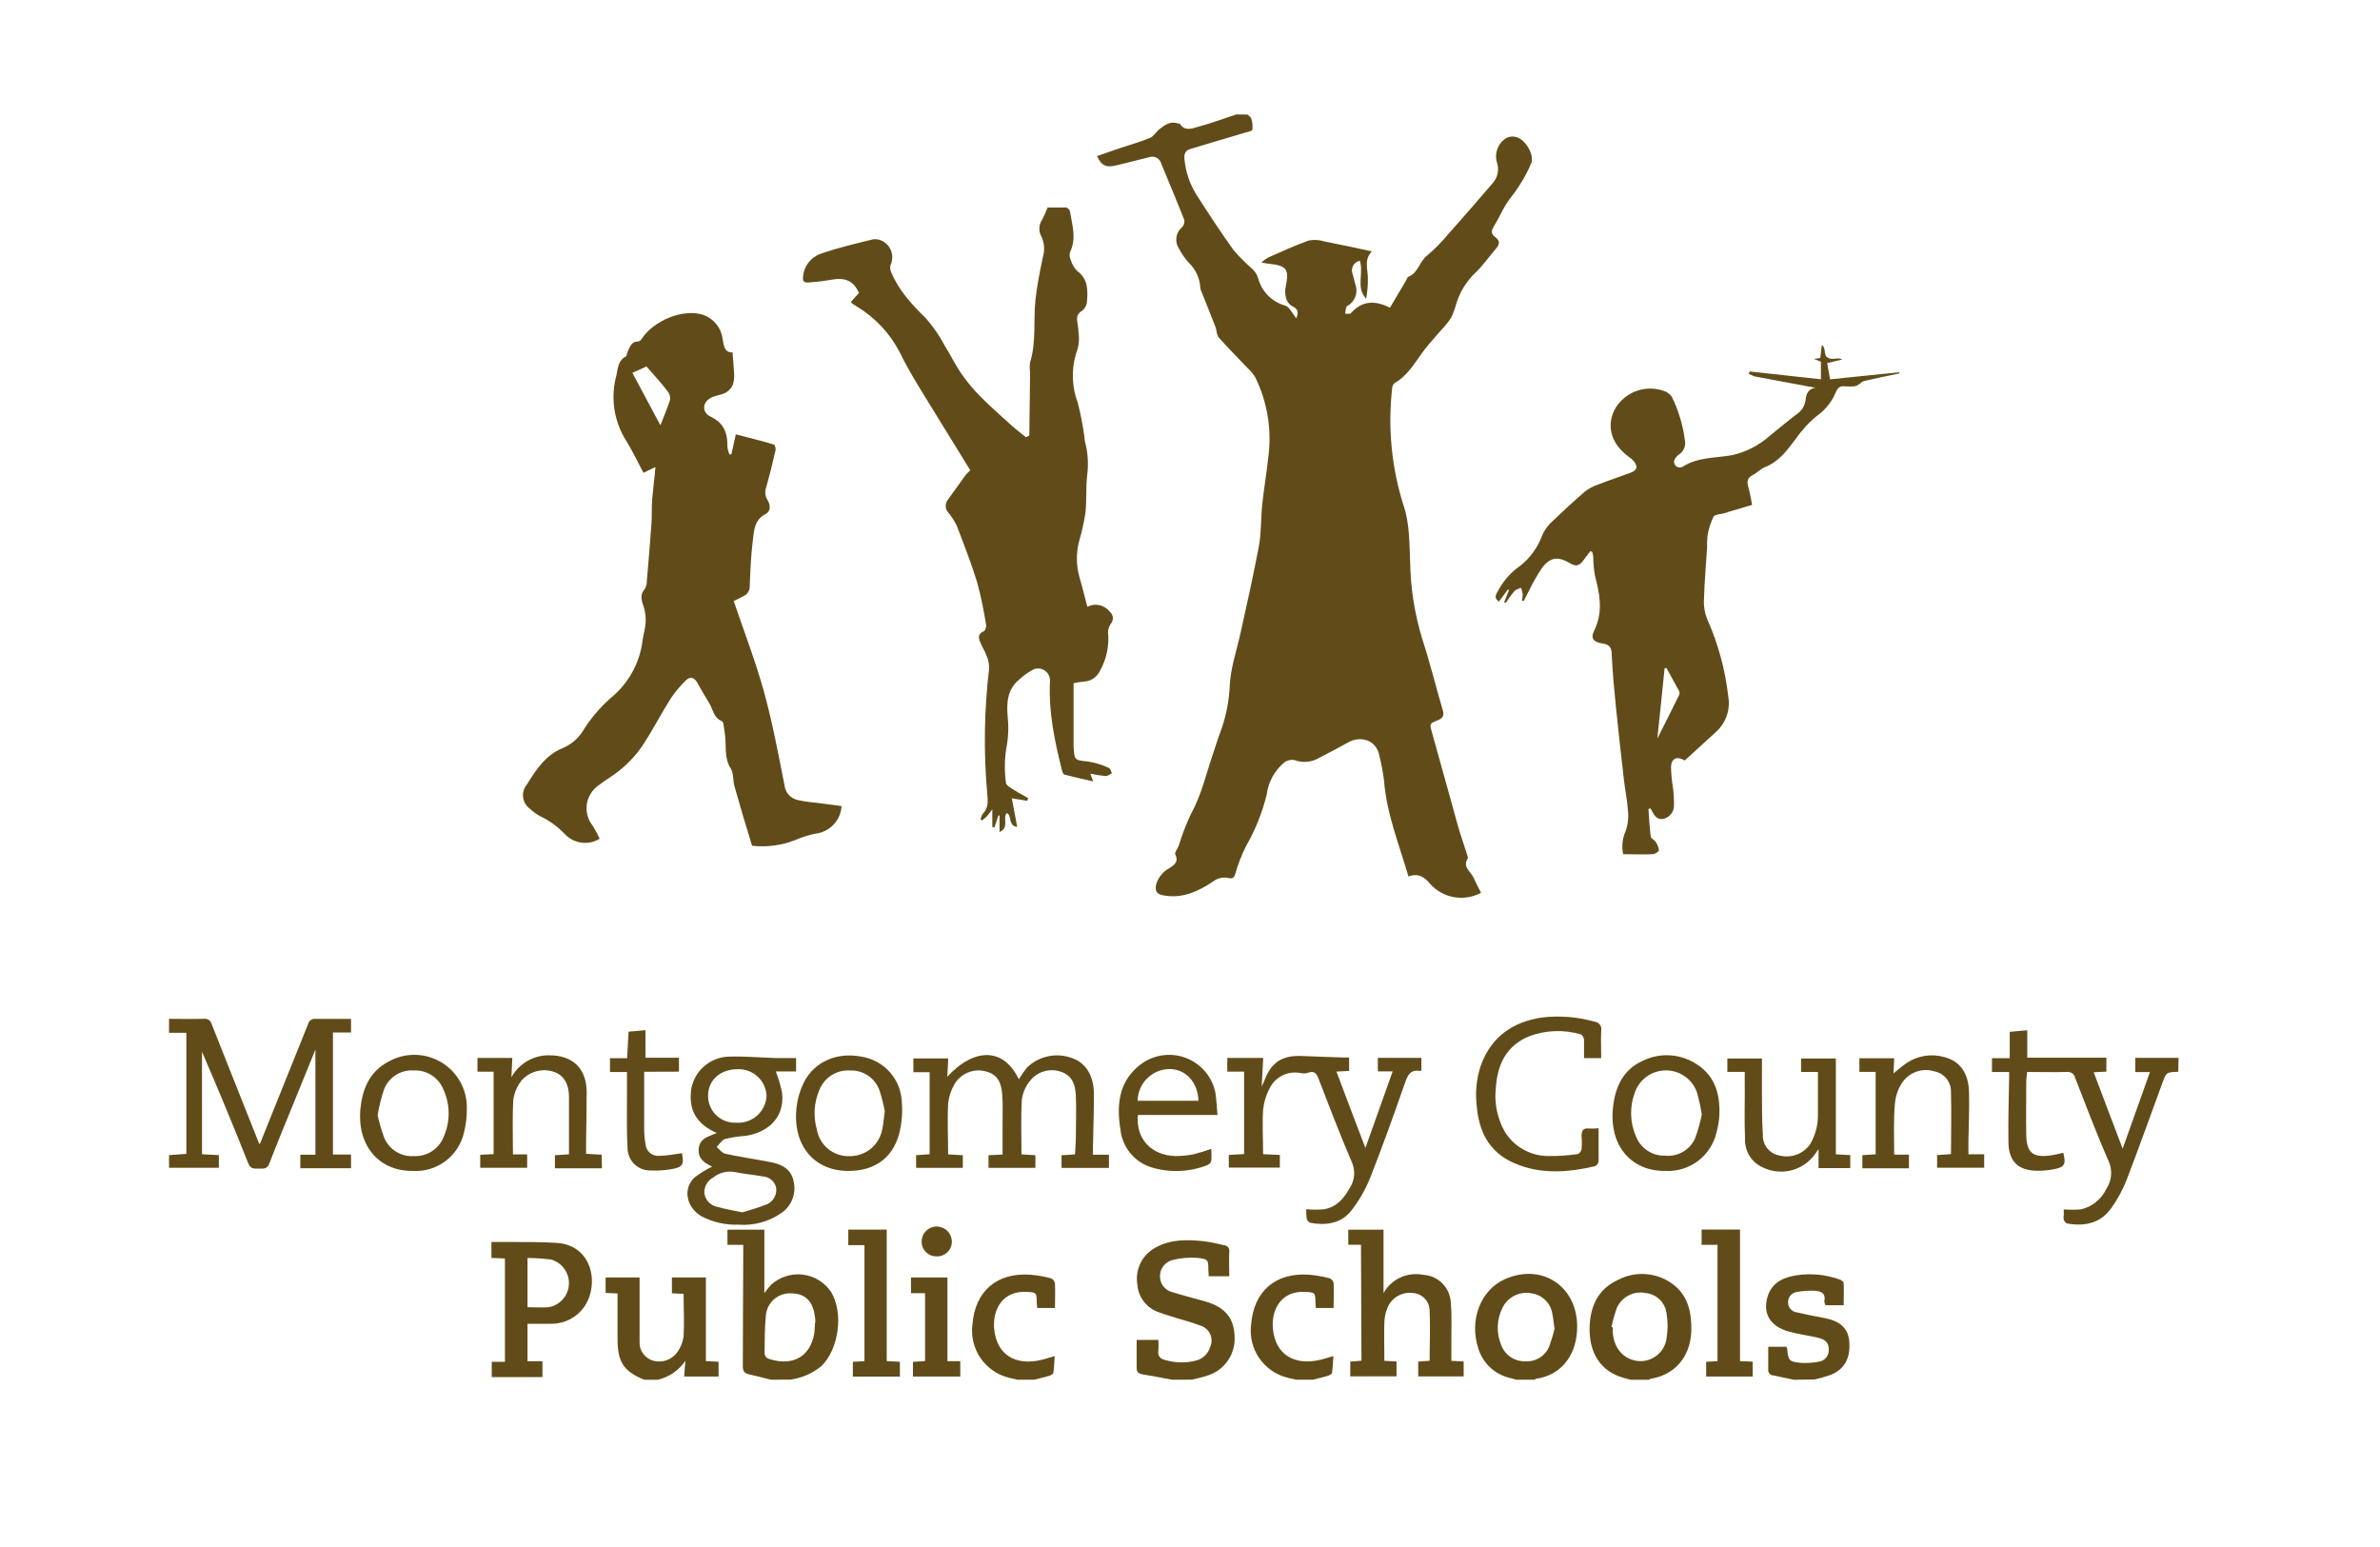 <svg width="120" height="78" viewBox="0 0 120 78" fill="none" xmlns="http://www.w3.org/2000/svg">
<path d="M62.897 5.776C62.964 5.84 63.066 5.894 63.086 5.971C63.148 6.153 63.169 6.346 63.147 6.537C63.13 6.613 62.9 6.655 62.763 6.693C61.839 6.971 60.912 7.237 59.989 7.521C59.762 7.591 59.694 7.777 59.72 8.023C59.78 8.666 59.99 9.286 60.334 9.832C60.938 10.775 61.551 11.714 62.207 12.625C62.506 12.965 62.826 13.285 63.166 13.584C63.303 13.716 63.4 13.883 63.447 14.067C63.537 14.385 63.707 14.675 63.941 14.909C64.175 15.143 64.465 15.313 64.783 15.403C64.875 15.433 64.956 15.491 65.013 15.569C65.128 15.71 65.224 15.863 65.355 16.052C65.483 15.764 65.441 15.585 65.218 15.473C64.85 15.297 64.799 14.972 64.799 14.62C64.802 14.573 64.809 14.527 64.821 14.482C65.01 13.572 64.885 13.399 63.987 13.297C63.888 13.297 63.789 13.265 63.594 13.233C63.7 13.14 63.815 13.058 63.936 12.987C64.62 12.686 65.297 12.37 65.998 12.124C66.261 12.076 66.532 12.094 66.787 12.175C67.567 12.328 68.34 12.494 69.168 12.673C68.772 13.092 68.957 13.546 68.967 13.981C68.978 14.343 68.949 14.705 68.88 15.061C68.347 14.489 68.775 13.783 68.561 13.143C68.489 13.159 68.422 13.189 68.364 13.233C68.305 13.277 68.257 13.333 68.223 13.398C68.188 13.463 68.168 13.534 68.164 13.607C68.16 13.68 68.172 13.753 68.2 13.821C68.251 14 68.296 14.182 68.344 14.361C68.414 14.559 68.41 14.775 68.334 14.971C68.258 15.166 68.114 15.328 67.928 15.425C67.842 15.483 67.855 15.678 67.819 15.812C67.918 15.812 68.062 15.847 68.107 15.796C68.669 15.157 69.322 15.131 70.082 15.515L70.897 14.137C70.933 14.076 70.955 13.977 71.003 13.958C71.511 13.767 71.562 13.182 71.962 12.878C72.336 12.562 72.682 12.213 72.994 11.836C73.755 10.983 74.506 10.116 75.251 9.247C75.379 9.11 75.468 8.94 75.508 8.756C75.548 8.572 75.538 8.38 75.478 8.202C75.407 7.968 75.417 7.718 75.506 7.491C75.594 7.264 75.757 7.073 75.966 6.949C76.05 6.909 76.141 6.887 76.233 6.884C76.325 6.881 76.417 6.896 76.504 6.93C76.941 7.08 77.363 7.818 77.207 8.227C77.027 8.649 76.809 9.054 76.555 9.436C76.36 9.755 76.101 10.017 75.915 10.331C75.73 10.644 75.529 11.075 75.308 11.433C75.177 11.647 75.19 11.807 75.382 11.945C75.644 12.14 75.618 12.322 75.417 12.549C75.072 12.945 74.778 13.386 74.394 13.747C73.95 14.17 73.62 14.697 73.435 15.281C73.369 15.53 73.282 15.771 73.173 16.004C73.038 16.216 72.883 16.414 72.71 16.595C72.409 16.95 72.086 17.285 71.805 17.656C71.354 18.251 70.993 18.935 70.319 19.312C70.25 19.37 70.207 19.453 70.197 19.542C69.963 21.554 70.162 23.593 70.779 25.522C71.073 26.395 71.06 27.389 71.099 28.328C71.12 29.653 71.328 30.968 71.716 32.234C72.102 33.42 72.4 34.635 72.751 35.833C72.837 36.127 72.694 36.239 72.46 36.329C72.067 36.482 72.083 36.52 72.198 36.923C72.642 38.48 73.061 40.046 73.499 41.606C73.64 42.107 73.819 42.603 73.975 43.102C73.975 43.156 74.033 43.236 74.01 43.268C73.716 43.712 74.157 43.942 74.298 44.255C74.413 44.514 74.547 44.764 74.675 45.013C74.262 45.237 73.785 45.315 73.322 45.236C72.858 45.158 72.435 44.926 72.118 44.578C71.831 44.223 71.505 44.003 71.016 44.195C70.543 42.574 69.9 40.998 69.779 39.314C69.724 38.91 69.647 38.508 69.549 38.112C69.405 37.294 68.59 37.089 67.989 37.425C67.509 37.691 67.025 37.949 66.534 38.198C66.345 38.316 66.131 38.388 65.909 38.409C65.688 38.43 65.464 38.399 65.256 38.32C65.169 38.305 65.08 38.307 64.994 38.328C64.908 38.349 64.828 38.388 64.757 38.441C64.271 38.843 63.955 39.414 63.872 40.039C63.65 40.958 63.298 41.841 62.827 42.66C62.597 43.118 62.412 43.596 62.274 44.089C62.191 44.361 62.018 44.278 61.862 44.255C61.739 44.239 61.615 44.247 61.496 44.28C61.377 44.312 61.265 44.368 61.168 44.444C60.407 44.952 59.57 45.339 58.611 45.134C58.291 45.07 58.237 44.888 58.291 44.597C58.344 44.417 58.432 44.25 58.552 44.106C58.671 43.961 58.818 43.842 58.985 43.757C59.234 43.587 59.436 43.437 59.257 43.076C59.215 42.993 59.359 42.814 59.432 42.644C59.595 42.097 59.801 41.562 60.046 41.046C60.59 40.062 60.823 38.975 61.184 37.933C61.312 37.569 61.417 37.195 61.558 36.837C61.828 36.083 61.98 35.291 62.009 34.491C62.069 33.596 62.376 32.717 62.568 31.828C62.888 30.393 63.207 28.952 63.476 27.523C63.6 26.839 63.568 26.123 63.642 25.426C63.731 24.592 63.878 23.764 63.962 22.927C64.118 21.588 63.885 20.233 63.29 19.024C63.188 18.854 63.06 18.7 62.913 18.567C62.427 18.053 61.922 17.551 61.453 17.02C61.341 16.896 61.353 16.669 61.289 16.496C61.059 15.902 60.82 15.313 60.586 14.722C60.552 14.663 60.53 14.598 60.522 14.53C60.5 14.035 60.284 13.568 59.922 13.229C59.737 13.021 59.578 12.792 59.448 12.546C59.335 12.379 59.286 12.176 59.313 11.976C59.339 11.776 59.439 11.593 59.592 11.462C59.64 11.415 59.676 11.357 59.697 11.293C59.718 11.229 59.724 11.161 59.714 11.094C59.34 10.136 58.937 9.196 58.55 8.247C58.533 8.184 58.504 8.126 58.463 8.075C58.423 8.025 58.372 7.984 58.315 7.954C58.258 7.924 58.195 7.906 58.13 7.901C58.066 7.897 58.001 7.905 57.94 7.927C57.396 8.058 56.853 8.202 56.31 8.333C55.766 8.464 55.543 8.362 55.312 7.869L56.495 7.46C56.99 7.294 57.499 7.157 57.981 6.952C58.176 6.872 58.301 6.633 58.477 6.498C58.739 6.294 59.017 6.096 59.388 6.223C59.42 6.223 59.477 6.223 59.487 6.239C59.739 6.642 60.126 6.473 60.417 6.39C61.056 6.217 61.695 5.98 62.335 5.77L62.897 5.776Z" fill="#614C19"/>
<path d="M8.523 51.37C9.108 51.37 9.693 51.386 10.278 51.37C10.363 51.355 10.451 51.374 10.523 51.421C10.595 51.469 10.647 51.542 10.668 51.626C11.457 53.633 12.266 55.637 13.058 57.641C13.058 57.66 13.09 57.67 13.103 57.679C13.915 55.666 14.726 53.649 15.536 51.629C15.555 51.546 15.606 51.473 15.677 51.426C15.748 51.379 15.835 51.36 15.919 51.373C16.501 51.373 17.086 51.373 17.699 51.373V52.057H16.788V58.21H17.699V58.901H15.142V58.22H15.903V52.92C15.558 53.774 15.235 54.563 14.912 55.356C14.465 56.459 14.005 57.555 13.579 58.667C13.467 58.964 13.26 58.92 13.052 58.92C12.844 58.92 12.64 58.961 12.521 58.667C11.774 56.781 11 54.908 10.185 53.032V58.197L11.035 58.242V58.881H8.523V58.242L9.396 58.178V52.073H8.523V51.37Z" fill="#614C19"/>
<path d="M109.828 54.039C109.227 54.061 109.224 54.061 109.016 54.633C108.419 56.257 107.843 57.884 107.223 59.495C107.03 59.983 106.78 60.446 106.479 60.876C105.942 61.659 105.149 61.85 104.241 61.691C104.171 61.691 104.091 61.579 104.056 61.499C104.038 61.419 104.038 61.336 104.056 61.256C104.056 61.154 104.056 61.051 104.056 60.978C104.338 61 104.621 61 104.903 60.978C105.185 60.918 105.449 60.793 105.674 60.613C105.899 60.433 106.079 60.204 106.201 59.942C106.342 59.732 106.425 59.489 106.443 59.236C106.46 58.984 106.411 58.731 106.3 58.504C105.699 57.139 105.175 55.739 104.631 54.349C104.612 54.254 104.557 54.17 104.478 54.114C104.399 54.059 104.302 54.035 104.206 54.048C103.551 54.068 102.899 54.048 102.208 54.048C102.192 54.227 102.164 54.387 102.164 54.547C102.164 55.436 102.148 56.327 102.164 57.216C102.18 58.104 102.483 58.373 103.353 58.261C103.58 58.232 103.807 58.172 104.034 58.124C104.174 58.721 104.104 58.849 103.529 58.958C103.276 59.006 103.019 59.031 102.761 59.031C101.771 59.031 101.282 58.584 101.266 57.59C101.246 56.503 101.285 55.416 101.301 54.33V54.052H100.435V53.355H101.33V52.025L102.215 51.945V53.329H106.204V54.032L105.565 54.064C106.054 55.343 106.523 56.621 107.025 57.916C107.482 56.637 107.933 55.359 108.4 54.055H107.661V53.339H109.844L109.828 54.039Z" fill="#614C19"/>
<path d="M38.872 69.566C38.501 69.474 38.13 69.375 37.753 69.292C37.523 69.237 37.45 69.119 37.453 68.876C37.453 66.981 37.472 65.085 37.475 63.19V62.765H36.679V62.001H38.539V65.197C38.645 65.05 38.759 64.909 38.881 64.775C39.095 64.581 39.348 64.434 39.624 64.347C39.899 64.259 40.19 64.231 40.477 64.266C40.764 64.301 41.041 64.397 41.287 64.549C41.533 64.7 41.744 64.903 41.905 65.143C42.544 66.194 42.298 68.035 41.406 68.886C40.962 69.249 40.425 69.483 39.856 69.56L38.872 69.566ZM41.109 66.69C41.109 66.584 41.109 66.479 41.084 66.37C40.997 65.622 40.598 65.223 39.927 65.213C39.766 65.2 39.603 65.219 39.45 65.269C39.296 65.32 39.154 65.4 39.032 65.505C38.91 65.611 38.81 65.74 38.738 65.885C38.666 66.029 38.623 66.187 38.613 66.348C38.555 66.987 38.555 67.61 38.549 68.24C38.553 68.292 38.57 68.342 38.598 68.386C38.625 68.43 38.664 68.467 38.709 68.493C39.767 68.873 40.822 68.579 41.061 67.214C41.077 67.025 41.08 66.85 41.096 66.674L41.109 66.69Z" fill="#614C19"/>
<path d="M59.103 69.566C58.601 69.473 58.096 69.377 57.591 69.291C57.374 69.256 57.304 69.147 57.31 68.936C57.31 68.482 57.31 68.028 57.31 67.558H58.406C58.417 67.732 58.417 67.906 58.406 68.079C58.355 68.399 58.518 68.533 58.815 68.591C59.313 68.727 59.839 68.727 60.337 68.591C60.495 68.545 60.64 68.461 60.758 68.345C60.875 68.23 60.962 68.087 61.011 67.929C61.059 67.828 61.085 67.718 61.087 67.605C61.09 67.493 61.068 67.382 61.023 67.279C60.978 67.176 60.913 67.084 60.829 67.009C60.746 66.933 60.648 66.877 60.541 66.843C60.033 66.644 59.499 66.523 58.975 66.347C58.799 66.293 58.617 66.242 58.445 66.171C58.142 66.073 57.876 65.886 57.68 65.636C57.484 65.385 57.368 65.082 57.345 64.765C57.285 64.398 57.34 64.022 57.504 63.688C57.668 63.355 57.932 63.081 58.259 62.905C59.036 62.467 59.877 62.499 60.717 62.585C61.053 62.632 61.386 62.699 61.714 62.783C61.754 62.785 61.792 62.794 61.827 62.812C61.862 62.829 61.894 62.853 61.919 62.884C61.944 62.914 61.962 62.949 61.973 62.987C61.983 63.025 61.986 63.064 61.98 63.103C61.961 63.509 61.98 63.918 61.98 64.349H60.941C60.941 64.244 60.941 64.154 60.925 64.062C60.925 63.518 60.925 63.48 60.369 63.422C59.965 63.392 59.558 63.424 59.164 63.518C58.971 63.556 58.798 63.661 58.674 63.813C58.55 63.965 58.484 64.156 58.486 64.353C58.485 64.539 58.548 64.72 58.664 64.866C58.781 65.012 58.943 65.114 59.125 65.155C59.589 65.302 60.065 65.423 60.535 65.554C60.624 65.58 60.717 65.599 60.803 65.628C61.762 65.912 62.21 66.459 62.245 67.335C62.282 67.77 62.171 68.206 61.929 68.571C61.688 68.936 61.331 69.209 60.915 69.345C60.653 69.441 60.375 69.492 60.107 69.562L59.103 69.566Z" fill="#614C19"/>
<path d="M32.478 69.566C31.436 69.134 31.139 68.68 31.136 67.504C31.136 66.75 31.136 65.992 31.136 65.216L30.535 65.19V64.41H32.248C32.248 65.088 32.248 65.762 32.248 66.433C32.248 66.843 32.248 67.252 32.248 67.657C32.238 67.876 32.304 68.092 32.436 68.267C32.568 68.442 32.757 68.566 32.971 68.616C33.193 68.671 33.427 68.655 33.641 68.572C33.855 68.489 34.038 68.343 34.166 68.153C34.326 67.925 34.429 67.662 34.467 67.386C34.508 66.676 34.467 65.967 34.467 65.235L33.878 65.209V64.41H35.592V68.629L36.231 68.658V69.406H34.495L34.556 68.61C34.23 69.096 33.73 69.439 33.159 69.569L32.478 69.566Z" fill="#614C19"/>
<path d="M82.218 69.567L81.851 69.468C80.716 69.148 80.099 68.227 80.15 66.863C80.189 65.83 80.598 64.99 81.56 64.542C81.991 64.311 82.478 64.207 82.966 64.239C83.453 64.272 83.922 64.441 84.318 64.728C85.114 65.303 85.296 66.179 85.277 67.096C85.229 68.48 84.385 69.333 83.235 69.515C83.203 69.515 83.174 69.547 83.142 69.567H82.218ZM81.26 66.917H81.317C81.317 67.01 81.317 67.102 81.317 67.198C81.387 68.02 81.899 68.573 82.637 68.627C82.969 68.646 83.295 68.54 83.552 68.329C83.81 68.12 83.979 67.821 84.027 67.492C84.098 67.069 84.098 66.637 84.027 66.214C83.993 65.95 83.869 65.705 83.678 65.52C83.486 65.335 83.238 65.22 82.973 65.194C82.683 65.136 82.382 65.178 82.119 65.314C81.856 65.449 81.646 65.669 81.525 65.939C81.409 66.258 81.317 66.585 81.25 66.917H81.26Z" fill="#614C19"/>
<path d="M76.455 69.566L76.135 69.477C75.761 69.392 75.416 69.21 75.135 68.949C74.855 68.688 74.648 68.357 74.537 67.99C74.07 66.581 74.639 65.063 75.847 64.51C77.813 63.612 79.683 64.964 79.51 67.159C79.421 68.374 78.708 69.333 77.462 69.515C77.428 69.525 77.398 69.543 77.372 69.566H76.455ZM78.373 66.955C78.331 66.664 78.315 66.453 78.27 66.249C78.231 65.987 78.108 65.744 77.921 65.557C77.733 65.37 77.49 65.249 77.228 65.21C76.933 65.151 76.626 65.193 76.357 65.329C76.088 65.465 75.873 65.688 75.745 65.961C75.606 66.245 75.528 66.556 75.517 66.873C75.507 67.19 75.564 67.505 75.684 67.799C75.773 68.05 75.939 68.266 76.158 68.417C76.378 68.568 76.639 68.644 76.906 68.636C77.165 68.654 77.424 68.588 77.644 68.448C77.863 68.307 78.031 68.1 78.123 67.856C78.228 67.566 78.316 67.269 78.385 66.968L78.373 66.955Z" fill="#614C19"/>
<path d="M90.436 69.566L89.413 69.349C89.376 69.348 89.339 69.339 89.305 69.323C89.271 69.307 89.241 69.283 89.216 69.255C89.192 69.226 89.174 69.193 89.163 69.157C89.153 69.121 89.15 69.083 89.155 69.045C89.155 68.675 89.155 68.301 89.155 67.904H90.078C90.093 67.941 90.104 67.98 90.11 68.019C90.171 68.614 90.209 68.659 90.81 68.716C91.112 68.734 91.415 68.714 91.712 68.655C91.861 68.634 91.996 68.555 92.088 68.436C92.179 68.316 92.221 68.166 92.204 68.016C92.204 67.658 91.97 67.521 91.683 67.454C91.184 67.335 90.673 67.271 90.18 67.134C89.257 66.872 88.873 66.239 89.116 65.392C89.33 64.663 89.925 64.398 90.603 64.296C91.323 64.191 92.058 64.263 92.744 64.507C92.827 64.535 92.955 64.619 92.958 64.686C92.977 65.053 92.958 65.424 92.958 65.811H92.038C92.018 65.737 91.974 65.667 91.986 65.606C92.066 65.191 91.798 65.092 91.485 65.079C91.195 65.068 90.904 65.087 90.618 65.136C90.488 65.15 90.368 65.213 90.281 65.312C90.195 65.411 90.15 65.539 90.155 65.67C90.155 65.796 90.202 65.916 90.287 66.009C90.371 66.102 90.487 66.16 90.612 66.172C91.079 66.284 91.549 66.37 92.018 66.463C92.773 66.61 93.166 66.968 93.233 67.575C93.326 68.432 93.025 69.026 92.316 69.317C92.042 69.414 91.762 69.493 91.478 69.553L90.436 69.566Z" fill="#614C19"/>
<path d="M65.356 69.566C65.209 69.531 65.062 69.502 64.915 69.464C64.335 69.32 63.829 68.969 63.491 68.478C63.153 67.986 63.007 67.387 63.08 66.795C63.211 65.104 64.298 64.155 66.004 64.27C66.352 64.301 66.696 64.361 67.034 64.449C67.086 64.47 67.133 64.504 67.169 64.548C67.205 64.591 67.23 64.643 67.241 64.698C67.264 65.104 67.241 65.513 67.241 65.948H66.346C66.334 65.858 66.327 65.767 66.324 65.677C66.324 65.168 66.299 65.162 65.803 65.136C64.601 65.072 64.08 66.034 64.183 67.022C64.317 68.301 65.26 68.885 66.621 68.55C66.81 68.502 66.999 68.438 67.229 68.371C67.209 68.665 67.2 68.94 67.162 69.208C67.162 69.269 67.043 69.339 66.966 69.365C66.711 69.442 66.449 69.499 66.19 69.566H65.356Z" fill="#614C19"/>
<path d="M51.308 69.566C51.158 69.531 51.011 69.502 50.864 69.464C50.285 69.32 49.778 68.969 49.44 68.478C49.102 67.986 48.956 67.387 49.029 66.795C49.16 65.104 50.247 64.155 51.954 64.27C52.301 64.301 52.645 64.361 52.983 64.449C53.035 64.47 53.082 64.504 53.118 64.548C53.154 64.591 53.179 64.643 53.191 64.698C53.213 65.104 53.191 65.513 53.191 65.948H52.296C52.284 65.858 52.276 65.767 52.273 65.677C52.273 65.168 52.248 65.162 51.752 65.136C50.557 65.076 50.045 66.015 50.125 66.987C50.24 68.297 51.193 68.905 52.571 68.55C52.759 68.502 52.948 68.438 53.178 68.371C53.159 68.665 53.149 68.94 53.111 69.208C53.111 69.269 52.992 69.339 52.916 69.365C52.66 69.442 52.398 69.499 52.139 69.566H51.308Z" fill="#614C19"/>
<path d="M36.995 30.301C37.516 31.848 38.094 33.341 38.52 34.878C38.945 36.415 39.242 38.014 39.555 39.592C39.572 39.766 39.643 39.931 39.758 40.063C39.872 40.195 40.025 40.289 40.194 40.331C40.51 40.401 40.831 40.449 41.153 40.474L42.432 40.641C42.413 40.989 42.271 41.32 42.032 41.575C41.793 41.829 41.471 41.991 41.124 42.031C40.776 42.102 40.435 42.209 40.108 42.351C39.414 42.628 38.661 42.728 37.919 42.642C37.599 41.612 37.311 40.628 37.03 39.637C36.947 39.346 36.998 38.998 36.848 38.755C36.509 38.224 36.624 37.656 36.56 37.099C36.538 36.914 36.512 36.729 36.48 36.546C36.48 36.479 36.442 36.38 36.394 36.361C35.978 36.195 35.953 35.763 35.755 35.447C35.557 35.13 35.349 34.766 35.157 34.421C34.997 34.133 34.777 34.101 34.566 34.319C34.283 34.595 34.031 34.901 33.811 35.23C33.348 35.965 32.945 36.741 32.479 37.467C32.044 38.142 31.474 38.719 30.804 39.161C30.576 39.304 30.357 39.459 30.145 39.624C29.992 39.737 29.864 39.879 29.768 40.043C29.671 40.206 29.609 40.388 29.585 40.576C29.561 40.764 29.575 40.955 29.627 41.138C29.679 41.32 29.767 41.49 29.887 41.638C30.018 41.847 30.134 42.066 30.232 42.293C29.961 42.458 29.642 42.526 29.328 42.487C29.013 42.447 28.721 42.303 28.499 42.076C28.147 41.701 27.729 41.393 27.266 41.168C27.069 41.065 26.887 40.936 26.725 40.785C26.63 40.717 26.55 40.63 26.489 40.53C26.429 40.43 26.391 40.318 26.376 40.202C26.361 40.086 26.371 39.968 26.404 39.856C26.437 39.744 26.493 39.64 26.569 39.551C27.032 38.797 27.528 38.052 28.387 37.713C28.838 37.519 29.212 37.182 29.452 36.754C29.824 36.173 30.276 35.647 30.794 35.191C31.691 34.462 32.268 33.412 32.402 32.263C32.44 31.976 32.539 31.691 32.552 31.404C32.57 31.132 32.538 30.858 32.456 30.598C32.348 30.279 32.248 29.988 32.514 29.687C32.585 29.568 32.619 29.43 32.613 29.291C32.696 28.332 32.779 27.373 32.846 26.414C32.878 25.996 32.846 25.574 32.885 25.155C32.923 24.736 32.968 24.346 33.012 23.944C33.012 23.819 33.035 23.691 33.051 23.547L32.444 23.838C32.105 23.199 31.83 22.624 31.485 22.077C31.212 21.605 31.036 21.084 30.967 20.544C30.897 20.003 30.935 19.454 31.079 18.929C31.155 18.564 31.162 18.178 31.558 17.97C31.606 17.944 31.603 17.826 31.638 17.756C31.753 17.506 31.82 17.209 32.191 17.216C32.222 17.208 32.252 17.195 32.278 17.175C32.304 17.156 32.325 17.132 32.341 17.104C32.955 16.145 34.495 15.525 35.502 15.892C35.748 15.988 35.964 16.147 36.127 16.354C36.291 16.561 36.396 16.808 36.432 17.069C36.493 17.484 36.547 17.778 36.934 17.769C36.963 18.142 36.998 18.468 37.011 18.794C37.032 18.992 37.013 19.192 36.956 19.383C36.886 19.554 36.761 19.698 36.602 19.792C36.378 19.913 36.106 19.932 35.876 20.041C35.416 20.255 35.365 20.783 35.816 21C36.503 21.32 36.694 21.847 36.675 22.531C36.69 22.661 36.724 22.788 36.774 22.908H36.877L37.1 21.901C37.759 22.074 38.401 22.221 39.018 22.416C39.072 22.416 39.124 22.611 39.104 22.697C38.961 23.336 38.807 23.944 38.635 24.561C38.594 24.664 38.578 24.776 38.588 24.887C38.598 24.998 38.634 25.105 38.692 25.2C38.846 25.446 38.881 25.772 38.599 25.919C38.04 26.207 38.021 26.734 37.96 27.223C37.867 27.997 37.826 28.78 37.803 29.559C37.805 29.675 37.769 29.788 37.702 29.882C37.635 29.977 37.539 30.047 37.43 30.084C37.298 30.163 37.151 30.227 36.995 30.301ZM33.297 21.441C33.457 21.029 33.648 20.594 33.789 20.146C33.795 20.068 33.786 19.988 33.761 19.913C33.737 19.838 33.697 19.768 33.645 19.709C33.326 19.287 32.945 18.884 32.597 18.478L31.884 18.798C32.36 19.693 32.837 20.578 33.297 21.441Z" fill="#614C19"/>
<path d="M51.899 21.955L51.937 18.759C51.913 18.597 51.913 18.432 51.937 18.27C52.257 17.244 52.097 16.177 52.206 15.138C52.282 14.409 52.432 13.687 52.58 12.967C52.687 12.622 52.661 12.249 52.506 11.922C52.434 11.793 52.399 11.646 52.405 11.499C52.411 11.351 52.458 11.207 52.541 11.085C52.645 10.883 52.738 10.677 52.819 10.465C53.113 10.465 53.436 10.465 53.759 10.465C53.829 10.465 53.935 10.583 53.947 10.657C54.056 11.341 54.293 12.025 53.947 12.718C53.913 12.855 53.931 12.999 53.995 13.124C54.053 13.329 54.163 13.515 54.315 13.664C54.884 14.083 54.849 14.671 54.801 15.262C54.775 15.429 54.684 15.578 54.548 15.678C54.461 15.724 54.39 15.797 54.347 15.886C54.305 15.976 54.292 16.076 54.312 16.173C54.355 16.438 54.384 16.705 54.398 16.972C54.413 17.205 54.384 17.438 54.312 17.66C54.012 18.512 54.021 19.443 54.337 20.29C54.472 20.817 54.578 21.35 54.657 21.888C54.683 22.013 54.673 22.147 54.705 22.268C54.85 22.81 54.889 23.374 54.82 23.93C54.74 24.57 54.798 25.209 54.73 25.848C54.656 26.332 54.549 26.811 54.411 27.28C54.253 27.882 54.259 28.516 54.43 29.115C54.577 29.604 54.692 30.099 54.823 30.595C55.013 30.495 55.232 30.466 55.441 30.513C55.65 30.56 55.835 30.68 55.964 30.85C56.049 30.924 56.102 31.028 56.11 31.14C56.118 31.252 56.082 31.363 56.009 31.448C55.914 31.58 55.865 31.739 55.868 31.902C55.931 32.558 55.794 33.217 55.475 33.794C55.403 33.96 55.286 34.102 55.136 34.203C54.987 34.305 54.812 34.363 54.631 34.369C54.463 34.386 54.295 34.411 54.13 34.446V37.463C54.126 37.522 54.126 37.581 54.13 37.639C54.174 38.355 54.178 38.323 54.887 38.4C55.241 38.459 55.585 38.566 55.91 38.719C55.987 38.748 56.015 38.895 56.063 38.988C55.961 39.039 55.856 39.132 55.744 39.129C55.485 39.102 55.228 39.062 54.973 39.007L55.12 39.4C54.615 39.282 54.142 39.18 53.679 39.058C53.618 39.058 53.564 38.921 53.545 38.841C53.174 37.367 52.861 35.884 52.941 34.347C52.946 34.248 52.928 34.15 52.887 34.06C52.846 33.97 52.784 33.892 52.706 33.831C52.628 33.771 52.536 33.73 52.439 33.713C52.342 33.696 52.242 33.703 52.148 33.733C51.871 33.873 51.614 34.052 51.387 34.264C50.786 34.753 50.748 35.443 50.806 36.13C50.865 36.663 50.843 37.203 50.738 37.729C50.647 38.304 50.641 38.89 50.722 39.467C50.722 39.602 50.981 39.733 51.141 39.838C51.365 39.985 51.608 40.107 51.841 40.241L51.793 40.378L51.017 40.251L51.288 41.695C50.812 41.628 51.042 41.145 50.77 40.992C50.518 41.235 50.927 41.718 50.396 41.951V41.114H50.339L50.144 41.721L50.032 41.692V40.803C49.901 40.976 49.84 41.072 49.76 41.155C49.682 41.231 49.599 41.303 49.511 41.369L49.441 41.305C49.461 41.208 49.499 41.114 49.553 41.03C49.847 40.736 49.812 40.391 49.776 40.014C49.589 37.915 49.621 35.803 49.872 33.711C49.877 33.491 49.835 33.273 49.748 33.072C49.671 32.854 49.54 32.653 49.444 32.432C49.348 32.212 49.262 31.972 49.601 31.828C49.677 31.8 49.738 31.608 49.719 31.509C49.608 30.784 49.458 30.066 49.268 29.358C48.971 28.399 48.6 27.44 48.236 26.497C48.117 26.257 47.97 26.031 47.798 25.826C47.723 25.736 47.682 25.623 47.682 25.506C47.682 25.39 47.723 25.276 47.798 25.187C48.082 24.803 48.351 24.413 48.629 24.03C48.718 23.908 48.83 23.803 48.92 23.71C48.066 22.32 47.207 20.936 46.363 19.555C46.011 18.973 45.666 18.388 45.372 17.778C44.878 16.817 44.127 16.012 43.202 15.454C43.125 15.403 43.042 15.358 42.968 15.307C42.949 15.307 42.943 15.266 42.911 15.211L43.314 14.764C42.994 14.124 42.614 13.965 41.799 14.124C41.444 14.188 41.083 14.217 40.725 14.246C40.53 14.246 40.466 14.166 40.488 13.961C40.506 13.701 40.6 13.452 40.758 13.245C40.916 13.038 41.131 12.881 41.377 12.795C42.23 12.498 43.119 12.29 43.998 12.072C44.171 12.04 44.35 12.071 44.503 12.159C44.71 12.271 44.867 12.457 44.941 12.681C45.015 12.904 45.001 13.147 44.902 13.361C44.873 13.472 44.88 13.589 44.921 13.696C45.305 14.639 45.979 15.355 46.692 16.058C47.053 16.471 47.365 16.923 47.622 17.407C47.919 17.883 48.162 18.392 48.479 18.852C48.764 19.261 49.085 19.645 49.438 19.999C49.939 20.504 50.476 20.977 51.004 21.453C51.237 21.664 51.49 21.85 51.733 22.048L51.899 21.955Z" fill="#614C19"/>
<path d="M91.533 19.551C90.51 19.36 89.49 19.174 88.471 18.979C88.365 18.945 88.265 18.899 88.17 18.842L88.215 18.73L91.811 19.123V18.238L91.459 18.097L91.779 18.049L91.852 17.426H91.913C91.956 17.499 91.986 17.579 92.002 17.662C92.002 18.081 92.252 18.119 92.575 18.081C92.683 18.063 92.794 18.078 92.894 18.123L92.127 18.308L92.274 19.126L95.761 18.768V18.829C95.17 18.954 94.575 19.072 93.987 19.209C93.888 19.232 93.808 19.334 93.716 19.388C93.653 19.433 93.581 19.464 93.505 19.478C93.342 19.492 93.178 19.492 93.016 19.478C92.77 19.452 92.664 19.545 92.559 19.778C92.37 20.244 92.053 20.648 91.644 20.942C91.353 21.171 91.088 21.433 90.855 21.721C90.741 21.854 90.634 21.993 90.535 22.137C90.11 22.706 89.692 23.275 88.992 23.553C88.768 23.642 88.592 23.841 88.375 23.949C88.078 24.103 88.074 24.304 88.161 24.588C88.235 24.875 88.295 25.165 88.34 25.458L87.157 25.806C87.09 25.826 87.026 25.854 86.962 25.873C86.767 25.931 86.467 25.928 86.396 26.052C86.248 26.355 86.146 26.678 86.093 27.011C86.072 27.198 86.065 27.386 86.073 27.574C86.019 28.459 85.939 29.341 85.914 30.23C85.895 30.574 85.954 30.918 86.086 31.237C86.632 32.465 86.986 33.769 87.138 35.104C87.197 35.432 87.171 35.771 87.063 36.086C86.954 36.402 86.766 36.684 86.518 36.907C85.994 37.389 85.463 37.866 84.942 38.345C84.558 38.109 84.274 38.23 84.252 38.665C84.261 39.025 84.295 39.383 84.354 39.739C84.389 40.015 84.405 40.294 84.402 40.573C84.412 40.726 84.37 40.878 84.284 41.004C84.197 41.131 84.072 41.226 83.926 41.273C83.568 41.378 83.417 41.132 83.286 40.88L83.222 40.758L83.114 40.797C83.149 41.254 83.171 41.711 83.229 42.165C83.229 42.264 83.408 42.337 83.472 42.443C83.566 42.566 83.624 42.713 83.641 42.868C83.641 42.944 83.437 43.066 83.322 43.069C82.832 43.095 82.344 43.069 81.838 43.069C81.758 42.678 81.801 42.271 81.963 41.906C82.084 41.564 82.124 41.198 82.078 40.838C82.049 40.349 81.944 39.879 81.886 39.381C81.749 38.176 81.608 36.968 81.487 35.759C81.394 34.842 81.305 33.922 81.263 33.001C81.263 32.649 81.148 32.496 80.803 32.445C80.352 32.381 80.183 32.192 80.375 31.806C80.844 30.847 80.662 29.952 80.416 29.015C80.363 28.717 80.335 28.414 80.333 28.111C80.333 28.015 80.298 27.919 80.282 27.826L80.183 27.788C80.081 27.932 79.972 28.072 79.863 28.216C79.636 28.536 79.477 28.587 79.135 28.386C78.546 28.037 78.147 28.092 77.731 28.66C77.493 29.02 77.279 29.396 77.092 29.786C76.999 29.955 76.916 30.131 76.827 30.303L76.737 30.278C76.76 30.173 76.773 30.066 76.776 29.958C76.757 29.85 76.729 29.743 76.693 29.639C76.587 29.686 76.45 29.709 76.373 29.789C76.207 29.977 76.053 30.195 75.922 30.399L75.839 30.367L76.085 29.754L76.031 29.718L75.574 30.332C75.254 30.102 75.488 29.91 75.574 29.709C75.843 29.235 76.215 28.827 76.664 28.517C77.137 28.138 77.503 27.642 77.725 27.078C77.844 26.771 78.033 26.496 78.278 26.276C78.812 25.768 79.352 25.266 79.908 24.787C80.1 24.637 80.316 24.52 80.547 24.442C81.1 24.227 81.659 24.039 82.216 23.834C82.558 23.706 82.602 23.515 82.353 23.23C82.29 23.161 82.219 23.1 82.142 23.048C81.263 22.409 80.982 21.543 81.394 20.683C81.621 20.252 81.994 19.916 82.447 19.736C82.899 19.556 83.401 19.544 83.862 19.701C84.031 19.746 84.18 19.847 84.284 19.989C84.629 20.683 84.854 21.429 84.952 22.198C84.982 22.335 84.969 22.478 84.914 22.607C84.86 22.736 84.767 22.846 84.648 22.92C84.543 22.995 84.461 23.098 84.412 23.217C84.399 23.272 84.403 23.329 84.422 23.381C84.441 23.433 84.475 23.479 84.52 23.513C84.564 23.547 84.617 23.567 84.673 23.571C84.729 23.575 84.784 23.564 84.833 23.537C85.604 23.038 86.489 23.102 87.33 22.949C88.043 22.79 88.704 22.45 89.247 21.961C89.701 21.597 90.149 21.216 90.615 20.865C90.73 20.785 90.827 20.682 90.9 20.563C90.972 20.443 91.019 20.31 91.037 20.171C91.066 19.839 91.184 19.606 91.533 19.551ZM83.542 37.281C83.948 36.478 84.309 35.766 84.661 35.043C84.675 35.012 84.682 34.977 84.682 34.943C84.682 34.908 84.675 34.874 84.661 34.842C84.45 34.452 84.229 34.065 84.022 33.679L83.929 33.698C83.814 34.864 83.689 36.021 83.558 37.281H83.542Z" fill="#614C19"/>
<path d="M65.859 60.971C66.16 60.997 66.463 60.997 66.764 60.971C67.403 60.856 67.761 60.421 68.061 59.888C68.188 59.69 68.262 59.464 68.276 59.23C68.29 58.996 68.243 58.762 68.141 58.551C67.547 57.171 67.013 55.761 66.47 54.361C66.358 54.07 66.214 53.981 65.92 54.099C65.797 54.128 65.669 54.128 65.546 54.099C65.237 54.043 64.919 54.09 64.64 54.234C64.361 54.378 64.138 54.611 64.005 54.895C63.831 55.224 63.722 55.585 63.686 55.956C63.638 56.688 63.686 57.426 63.686 58.194L64.53 58.232V58.871H61.957V58.232L62.727 58.187V54.032H61.88V53.342H63.692C63.667 53.786 63.644 54.233 63.615 54.783C63.686 54.627 63.724 54.559 63.75 54.486C64.092 53.562 64.641 53.207 65.62 53.243C66.342 53.275 67.064 53.294 67.79 53.322H68.023V53.997L67.384 54.029C67.873 55.323 68.343 56.586 68.844 57.88L70.219 54.019H69.471V53.339H71.667V53.962C71.641 53.978 71.619 54.003 71.603 54C71.13 53.914 70.983 54.185 70.845 54.582C70.28 56.202 69.704 57.816 69.075 59.408C68.835 60.002 68.513 60.558 68.116 61.061C67.601 61.7 66.837 61.796 66.07 61.655C66.027 61.638 65.988 61.612 65.956 61.578C65.924 61.544 65.9 61.504 65.885 61.46C65.865 61.298 65.857 61.135 65.859 60.971Z" fill="#614C19"/>
<path d="M51.368 54.419C51.494 54.213 51.632 54.014 51.781 53.824C52.081 53.534 52.458 53.336 52.867 53.254C53.276 53.172 53.7 53.209 54.089 53.361C54.757 53.607 55.156 54.256 55.156 55.17C55.156 56.084 55.124 56.921 55.108 57.8C55.108 57.925 55.108 58.05 55.108 58.222H55.914V58.887H53.523V58.248L54.2 58.206C54.216 57.925 54.242 57.647 54.245 57.372C54.245 56.672 54.274 55.969 54.245 55.266C54.226 54.751 54.098 54.259 53.532 54.051C53.253 53.945 52.948 53.931 52.66 54.011C52.373 54.091 52.118 54.261 51.934 54.495C51.714 54.765 51.572 55.09 51.522 55.435C51.468 56.343 51.503 57.257 51.503 58.203L52.206 58.245V58.884H49.841V58.245L50.55 58.213C50.55 57.692 50.55 57.183 50.55 56.675C50.55 56.167 50.569 55.691 50.534 55.202C50.483 54.467 50.215 54.141 49.665 54.01C49.372 53.94 49.064 53.967 48.787 54.084C48.51 54.202 48.278 54.406 48.124 54.665C47.949 54.967 47.84 55.302 47.805 55.649C47.76 56.49 47.805 57.334 47.805 58.206L48.546 58.245V58.884H46.191V58.245L46.871 58.197V54.061H46.053V53.367H47.805C47.805 53.687 47.773 54.006 47.76 54.291C49.144 52.792 50.621 52.833 51.368 54.419Z" fill="#614C19"/>
<path d="M36.142 57.127C35.084 56.66 34.691 55.931 34.863 54.854C34.951 54.426 35.178 54.04 35.509 53.755C35.84 53.47 36.255 53.303 36.691 53.278C37.494 53.243 38.289 53.323 39.101 53.346C39.44 53.346 39.776 53.346 40.14 53.346V54.023H39.114C39.255 54.373 39.362 54.736 39.434 55.107C39.587 56.529 38.475 57.162 37.551 57.274C37.215 57.296 36.881 57.349 36.554 57.43C36.388 57.485 36.27 57.696 36.132 57.833C36.282 57.951 36.42 58.153 36.589 58.175C37.353 58.341 38.127 58.45 38.894 58.603C39.453 58.715 39.91 58.968 40.022 59.597C40.084 59.885 40.06 60.184 39.954 60.459C39.847 60.733 39.663 60.97 39.424 61.141C38.788 61.592 38.015 61.807 37.238 61.748C36.592 61.772 35.951 61.627 35.378 61.33C34.611 60.895 34.419 59.949 35.001 59.383C35.282 59.163 35.586 58.974 35.908 58.821C35.57 58.658 35.186 58.456 35.228 57.929C35.269 57.401 35.707 57.306 36.142 57.127ZM35.701 55.244C35.699 55.428 35.734 55.611 35.806 55.781C35.877 55.951 35.983 56.104 36.115 56.232C36.248 56.359 36.406 56.459 36.579 56.523C36.752 56.587 36.936 56.615 37.12 56.606C37.309 56.62 37.5 56.595 37.68 56.535C37.861 56.474 38.027 56.378 38.17 56.252C38.312 56.126 38.428 55.972 38.511 55.801C38.593 55.63 38.641 55.444 38.651 55.254C38.643 55.069 38.599 54.888 38.521 54.721C38.443 54.554 38.333 54.404 38.197 54.279C38.061 54.154 37.902 54.057 37.729 53.994C37.555 53.931 37.371 53.903 37.187 53.911C36.318 53.908 35.704 54.461 35.701 55.244ZM37.423 61.125C37.857 61.009 38.284 60.869 38.702 60.706C38.855 60.63 38.98 60.506 39.057 60.352C39.133 60.199 39.158 60.025 39.127 59.856C39.088 59.708 39.004 59.575 38.885 59.478C38.766 59.381 38.619 59.324 38.465 59.316C37.983 59.23 37.49 59.188 37.011 59.089C36.827 59.06 36.639 59.07 36.459 59.118C36.279 59.166 36.111 59.251 35.966 59.367C35.824 59.441 35.706 59.553 35.626 59.691C35.546 59.829 35.506 59.987 35.512 60.147C35.531 60.312 35.601 60.467 35.711 60.591C35.821 60.715 35.967 60.802 36.129 60.841C36.528 60.959 36.934 61.02 37.423 61.125Z" fill="#614C19"/>
<path d="M68.621 62.762H67.981V62.001H69.758V65.197C69.95 64.853 70.246 64.578 70.604 64.412C70.962 64.247 71.363 64.199 71.75 64.277C72.111 64.293 72.453 64.442 72.71 64.695C72.968 64.948 73.123 65.287 73.147 65.648C73.21 66.341 73.172 67.045 73.178 67.745V68.614L73.799 68.646V69.4H71.507V68.652L72.082 68.611C72.082 67.767 72.121 66.926 72.082 66.092C72.083 65.865 71.998 65.646 71.843 65.48C71.689 65.313 71.478 65.211 71.251 65.194C70.982 65.156 70.708 65.21 70.473 65.346C70.238 65.482 70.055 65.693 69.954 65.945C69.861 66.171 69.809 66.411 69.8 66.655C69.778 67.294 69.8 67.933 69.8 68.614L70.414 68.646V69.394H68.081V68.652L68.646 68.608L68.621 62.762Z" fill="#614C19"/>
<path d="M24.778 63.426V62.621C25.13 62.621 25.465 62.621 25.801 62.621C26.536 62.621 27.275 62.621 28.01 62.663C29.841 62.739 30.225 64.686 29.499 65.827C29.31 66.118 29.049 66.355 28.742 66.515C28.435 66.676 28.091 66.755 27.744 66.744C27.374 66.744 27 66.744 26.597 66.744V68.633H27.351V69.432H24.794V68.662H25.459V63.452L24.778 63.426ZM26.597 63.426V65.91C26.965 65.91 27.316 65.939 27.661 65.91C27.937 65.862 28.189 65.723 28.375 65.513C28.561 65.304 28.67 65.038 28.684 64.758C28.699 64.478 28.618 64.202 28.454 63.975C28.291 63.747 28.055 63.582 27.786 63.506C27.391 63.458 26.994 63.431 26.597 63.426Z" fill="#614C19"/>
<path d="M80.602 56.887C80.602 57.485 80.602 58.022 80.602 58.559C80.594 58.61 80.574 58.658 80.543 58.7C80.513 58.742 80.472 58.776 80.426 58.798C79.061 59.118 77.69 59.223 76.367 58.654C75.043 58.086 74.548 57.008 74.449 55.676C74.378 55.011 74.453 54.339 74.669 53.707C75.191 52.278 76.268 51.53 77.719 51.306C78.614 51.197 79.522 51.266 80.391 51.511C80.445 51.515 80.498 51.531 80.545 51.557C80.593 51.584 80.634 51.62 80.666 51.663C80.699 51.707 80.722 51.757 80.733 51.81C80.744 51.863 80.744 51.918 80.733 51.971C80.71 52.422 80.733 52.876 80.733 53.349H79.867C79.867 53.029 79.867 52.725 79.867 52.425C79.867 52.326 79.774 52.169 79.697 52.15C78.857 51.908 77.963 51.937 77.14 52.233C75.961 52.697 75.497 53.662 75.421 54.851C75.335 55.616 75.492 56.389 75.871 57.06C76.105 57.441 76.435 57.755 76.827 57.97C77.219 58.185 77.661 58.295 78.109 58.287C78.586 58.292 79.062 58.26 79.534 58.191C79.614 58.191 79.726 58.038 79.742 57.945C79.764 57.724 79.764 57.501 79.742 57.28C79.742 57.002 79.825 56.865 80.125 56.9C80.284 56.906 80.443 56.902 80.602 56.887Z" fill="#614C19"/>
<path d="M95.505 58.217H96.249V58.904H93.9V58.242L94.571 58.201V54.046H93.75V53.358H95.505L95.463 54.292L95.364 54.209C95.617 54.004 95.856 53.784 96.122 53.605C96.399 53.416 96.715 53.291 97.046 53.238C97.378 53.185 97.717 53.207 98.039 53.301C98.822 53.499 99.257 54.106 99.279 55.078C99.299 55.896 99.26 56.715 99.248 57.533C99.248 57.74 99.248 57.951 99.248 58.197H100.043V58.878H97.669V58.239L98.369 58.191C98.369 57.14 98.397 56.101 98.369 55.065C98.377 54.821 98.298 54.582 98.147 54.391C97.995 54.199 97.78 54.068 97.541 54.02C97.254 53.928 96.945 53.929 96.658 54.022C96.372 54.115 96.121 54.295 95.943 54.538C95.715 54.861 95.578 55.238 95.543 55.631C95.466 56.475 95.505 57.319 95.505 58.217Z" fill="#614C19"/>
<path d="M30.35 58.907H27.979V58.246L28.688 58.201C28.688 57.683 28.688 57.172 28.688 56.663C28.688 56.206 28.688 55.749 28.688 55.292C28.688 54.653 28.413 54.212 27.956 54.052C27.668 53.949 27.356 53.934 27.059 54.011C26.763 54.087 26.496 54.251 26.294 54.48C26.076 54.759 25.934 55.09 25.882 55.439C25.828 56.344 25.863 57.258 25.863 58.204H26.579V58.879H24.213V58.223L24.888 58.191V54.036H24.073V53.34H25.831L25.786 54.314C25.975 53.973 26.253 53.69 26.591 53.495C26.929 53.3 27.314 53.201 27.704 53.208C28.873 53.208 29.57 53.87 29.58 55.046C29.58 55.874 29.561 56.705 29.551 57.536C29.551 57.734 29.551 57.932 29.551 58.175L30.337 58.22L30.35 58.907Z" fill="#614C19"/>
<path d="M87.972 54.044H87.093V53.37H88.838C88.838 53.968 88.838 54.546 88.838 55.128C88.838 55.828 88.838 56.534 88.886 57.231C88.876 57.475 88.956 57.714 89.109 57.903C89.263 58.092 89.48 58.219 89.72 58.26C90.005 58.334 90.306 58.319 90.582 58.218C90.859 58.116 91.098 57.932 91.267 57.691C91.54 57.225 91.677 56.691 91.66 56.151C91.66 55.46 91.66 54.773 91.66 54.048H90.81V53.37H92.565V58.203L93.29 58.238V58.896H91.692V57.938L91.523 58.177C91.238 58.585 90.817 58.879 90.336 59.005C89.855 59.132 89.344 59.083 88.895 58.868C88.618 58.749 88.382 58.549 88.219 58.294C88.057 58.039 87.975 57.741 87.984 57.439C87.943 56.435 87.984 55.428 87.969 54.425L87.972 54.044Z" fill="#614C19"/>
<path d="M61.388 56.219H57.373C57.261 57.405 58.032 58.249 59.256 58.288C59.571 58.292 59.885 58.261 60.192 58.195C60.491 58.121 60.785 58.032 61.075 57.926C61.087 58.122 61.087 58.319 61.075 58.514C61.064 58.561 61.044 58.605 61.014 58.642C60.985 58.68 60.948 58.711 60.905 58.732C59.989 59.103 58.972 59.145 58.029 58.85C57.619 58.717 57.256 58.469 56.984 58.135C56.712 57.801 56.542 57.396 56.494 56.968C56.299 55.753 56.386 54.586 57.425 53.736C57.743 53.471 58.124 53.294 58.532 53.222C58.94 53.15 59.359 53.185 59.749 53.325C60.139 53.464 60.486 53.703 60.755 54.017C61.025 54.331 61.207 54.71 61.285 55.117C61.337 55.462 61.346 55.823 61.388 56.219ZM57.361 55.5H60.426C60.4 54.57 59.786 53.902 58.968 53.902C58.544 53.905 58.138 54.074 57.838 54.373C57.537 54.671 57.366 55.076 57.361 55.5Z" fill="#614C19"/>
<path d="M20.816 59.038C19.109 59.06 17.997 57.76 18.172 55.912C18.272 54.902 18.633 54.026 19.592 53.525C19.999 53.295 20.46 53.178 20.927 53.185C21.395 53.191 21.852 53.322 22.253 53.562C22.654 53.803 22.984 54.145 23.21 54.554C23.436 54.964 23.549 55.425 23.539 55.893C23.543 56.3 23.494 56.706 23.395 57.101C23.264 57.677 22.933 58.188 22.461 58.543C21.988 58.898 21.405 59.073 20.816 59.038ZM19.039 56.228C19.121 56.602 19.228 56.971 19.358 57.331C19.476 57.633 19.688 57.89 19.962 58.062C20.237 58.235 20.56 58.315 20.883 58.29C21.202 58.303 21.517 58.217 21.784 58.042C22.051 57.867 22.257 57.613 22.372 57.315C22.536 56.946 22.621 56.546 22.621 56.142C22.621 55.738 22.536 55.339 22.372 54.969C22.259 54.665 22.051 54.404 21.78 54.225C21.509 54.046 21.188 53.957 20.864 53.972C20.544 53.95 20.225 54.031 19.955 54.204C19.684 54.377 19.476 54.631 19.361 54.931C19.221 55.355 19.113 55.788 19.039 56.228Z" fill="#614C19"/>
<path d="M42.793 59.037C41.08 59.06 39.917 57.759 40.169 55.774C40.221 55.358 40.344 54.954 40.53 54.578C41.071 53.511 42.215 53.028 43.477 53.284C44.013 53.377 44.502 53.649 44.863 54.055C45.225 54.462 45.438 54.978 45.468 55.521C45.517 56.076 45.472 56.635 45.334 57.174C44.999 58.401 44.078 59.04 42.793 59.037ZM44.612 56.046C44.549 55.69 44.462 55.34 44.35 54.997C44.246 54.689 44.045 54.423 43.777 54.239C43.509 54.054 43.189 53.962 42.864 53.974C42.533 53.953 42.205 54.036 41.925 54.214C41.646 54.392 41.431 54.654 41.31 54.962C41.041 55.591 40.997 56.293 41.186 56.95C41.252 57.34 41.46 57.693 41.769 57.94C42.079 58.188 42.468 58.313 42.864 58.292C43.253 58.292 43.63 58.153 43.928 57.901C44.225 57.649 44.423 57.299 44.487 56.915C44.548 56.669 44.548 56.419 44.612 56.046Z" fill="#614C19"/>
<path d="M83.977 59.038C82.251 59.067 81.1 57.76 81.333 55.788C81.451 54.791 81.845 53.928 82.816 53.49C83.26 53.27 83.754 53.175 84.248 53.213C84.741 53.252 85.215 53.422 85.619 53.707C86.498 54.301 86.732 55.222 86.69 56.226C86.674 56.517 86.627 56.807 86.549 57.089C86.419 57.664 86.089 58.175 85.618 58.532C85.148 58.889 84.566 59.068 83.977 59.038ZM85.805 56.194C85.746 55.815 85.664 55.44 85.559 55.072C85.444 54.749 85.232 54.47 84.952 54.272C84.672 54.075 84.338 53.969 83.996 53.969C83.653 53.969 83.319 54.075 83.039 54.272C82.759 54.47 82.547 54.749 82.433 55.072C82.157 55.796 82.178 56.6 82.49 57.309C82.606 57.599 82.808 57.847 83.07 58.019C83.331 58.19 83.638 58.277 83.951 58.268C84.26 58.301 84.573 58.236 84.843 58.083C85.114 57.929 85.329 57.694 85.46 57.411C85.607 57.015 85.722 56.608 85.805 56.194Z" fill="#614C19"/>
<path d="M86.025 69.406V68.662L86.597 68.629V62.764H85.795V61.994H87.732V68.629L88.371 68.655V69.406H86.025Z" fill="#614C19"/>
<path d="M43.001 69.409V68.664L43.586 68.629V62.78H42.771V61.997H44.708V68.626L45.373 68.661V69.409H43.001Z" fill="#614C19"/>
<path d="M32.479 54.039C32.479 55.033 32.479 55.976 32.479 56.916C32.48 57.173 32.503 57.429 32.546 57.683C32.551 57.769 32.574 57.852 32.613 57.929C32.651 58.006 32.705 58.074 32.771 58.13C32.837 58.185 32.913 58.227 32.995 58.252C33.077 58.278 33.163 58.286 33.249 58.277C33.626 58.277 34.006 58.191 34.387 58.143C34.492 58.731 34.428 58.853 33.824 58.955C33.491 59.01 33.152 59.031 32.814 59.016C32.664 59.021 32.514 58.996 32.373 58.942C32.232 58.889 32.103 58.808 31.994 58.704C31.885 58.6 31.797 58.475 31.737 58.337C31.676 58.2 31.644 58.051 31.641 57.9C31.59 57.028 31.616 56.149 31.612 55.276C31.612 54.88 31.612 54.483 31.612 54.052H30.756V53.355H31.619L31.692 52.016L32.543 51.942V53.33H34.233V54.033L32.479 54.039Z" fill="#614C19"/>
<path d="M48.418 68.629V69.406H46.031V68.664L46.641 68.626V65.203H45.932V64.41H47.77V68.629H48.418Z" fill="#614C19"/>
<path d="M47.213 63.346C47.114 63.347 47.015 63.328 46.923 63.29C46.831 63.251 46.748 63.195 46.678 63.123C46.608 63.052 46.554 62.967 46.518 62.874C46.482 62.781 46.465 62.682 46.469 62.583C46.474 62.381 46.558 62.19 46.704 62.051C46.849 61.912 47.044 61.837 47.245 61.841C47.446 61.847 47.637 61.931 47.777 62.075C47.916 62.22 47.994 62.413 47.993 62.614C47.992 62.714 47.97 62.813 47.93 62.904C47.889 62.995 47.831 63.077 47.758 63.146C47.686 63.214 47.6 63.267 47.506 63.301C47.413 63.336 47.313 63.351 47.213 63.346Z" fill="#614C19"/>
</svg>
